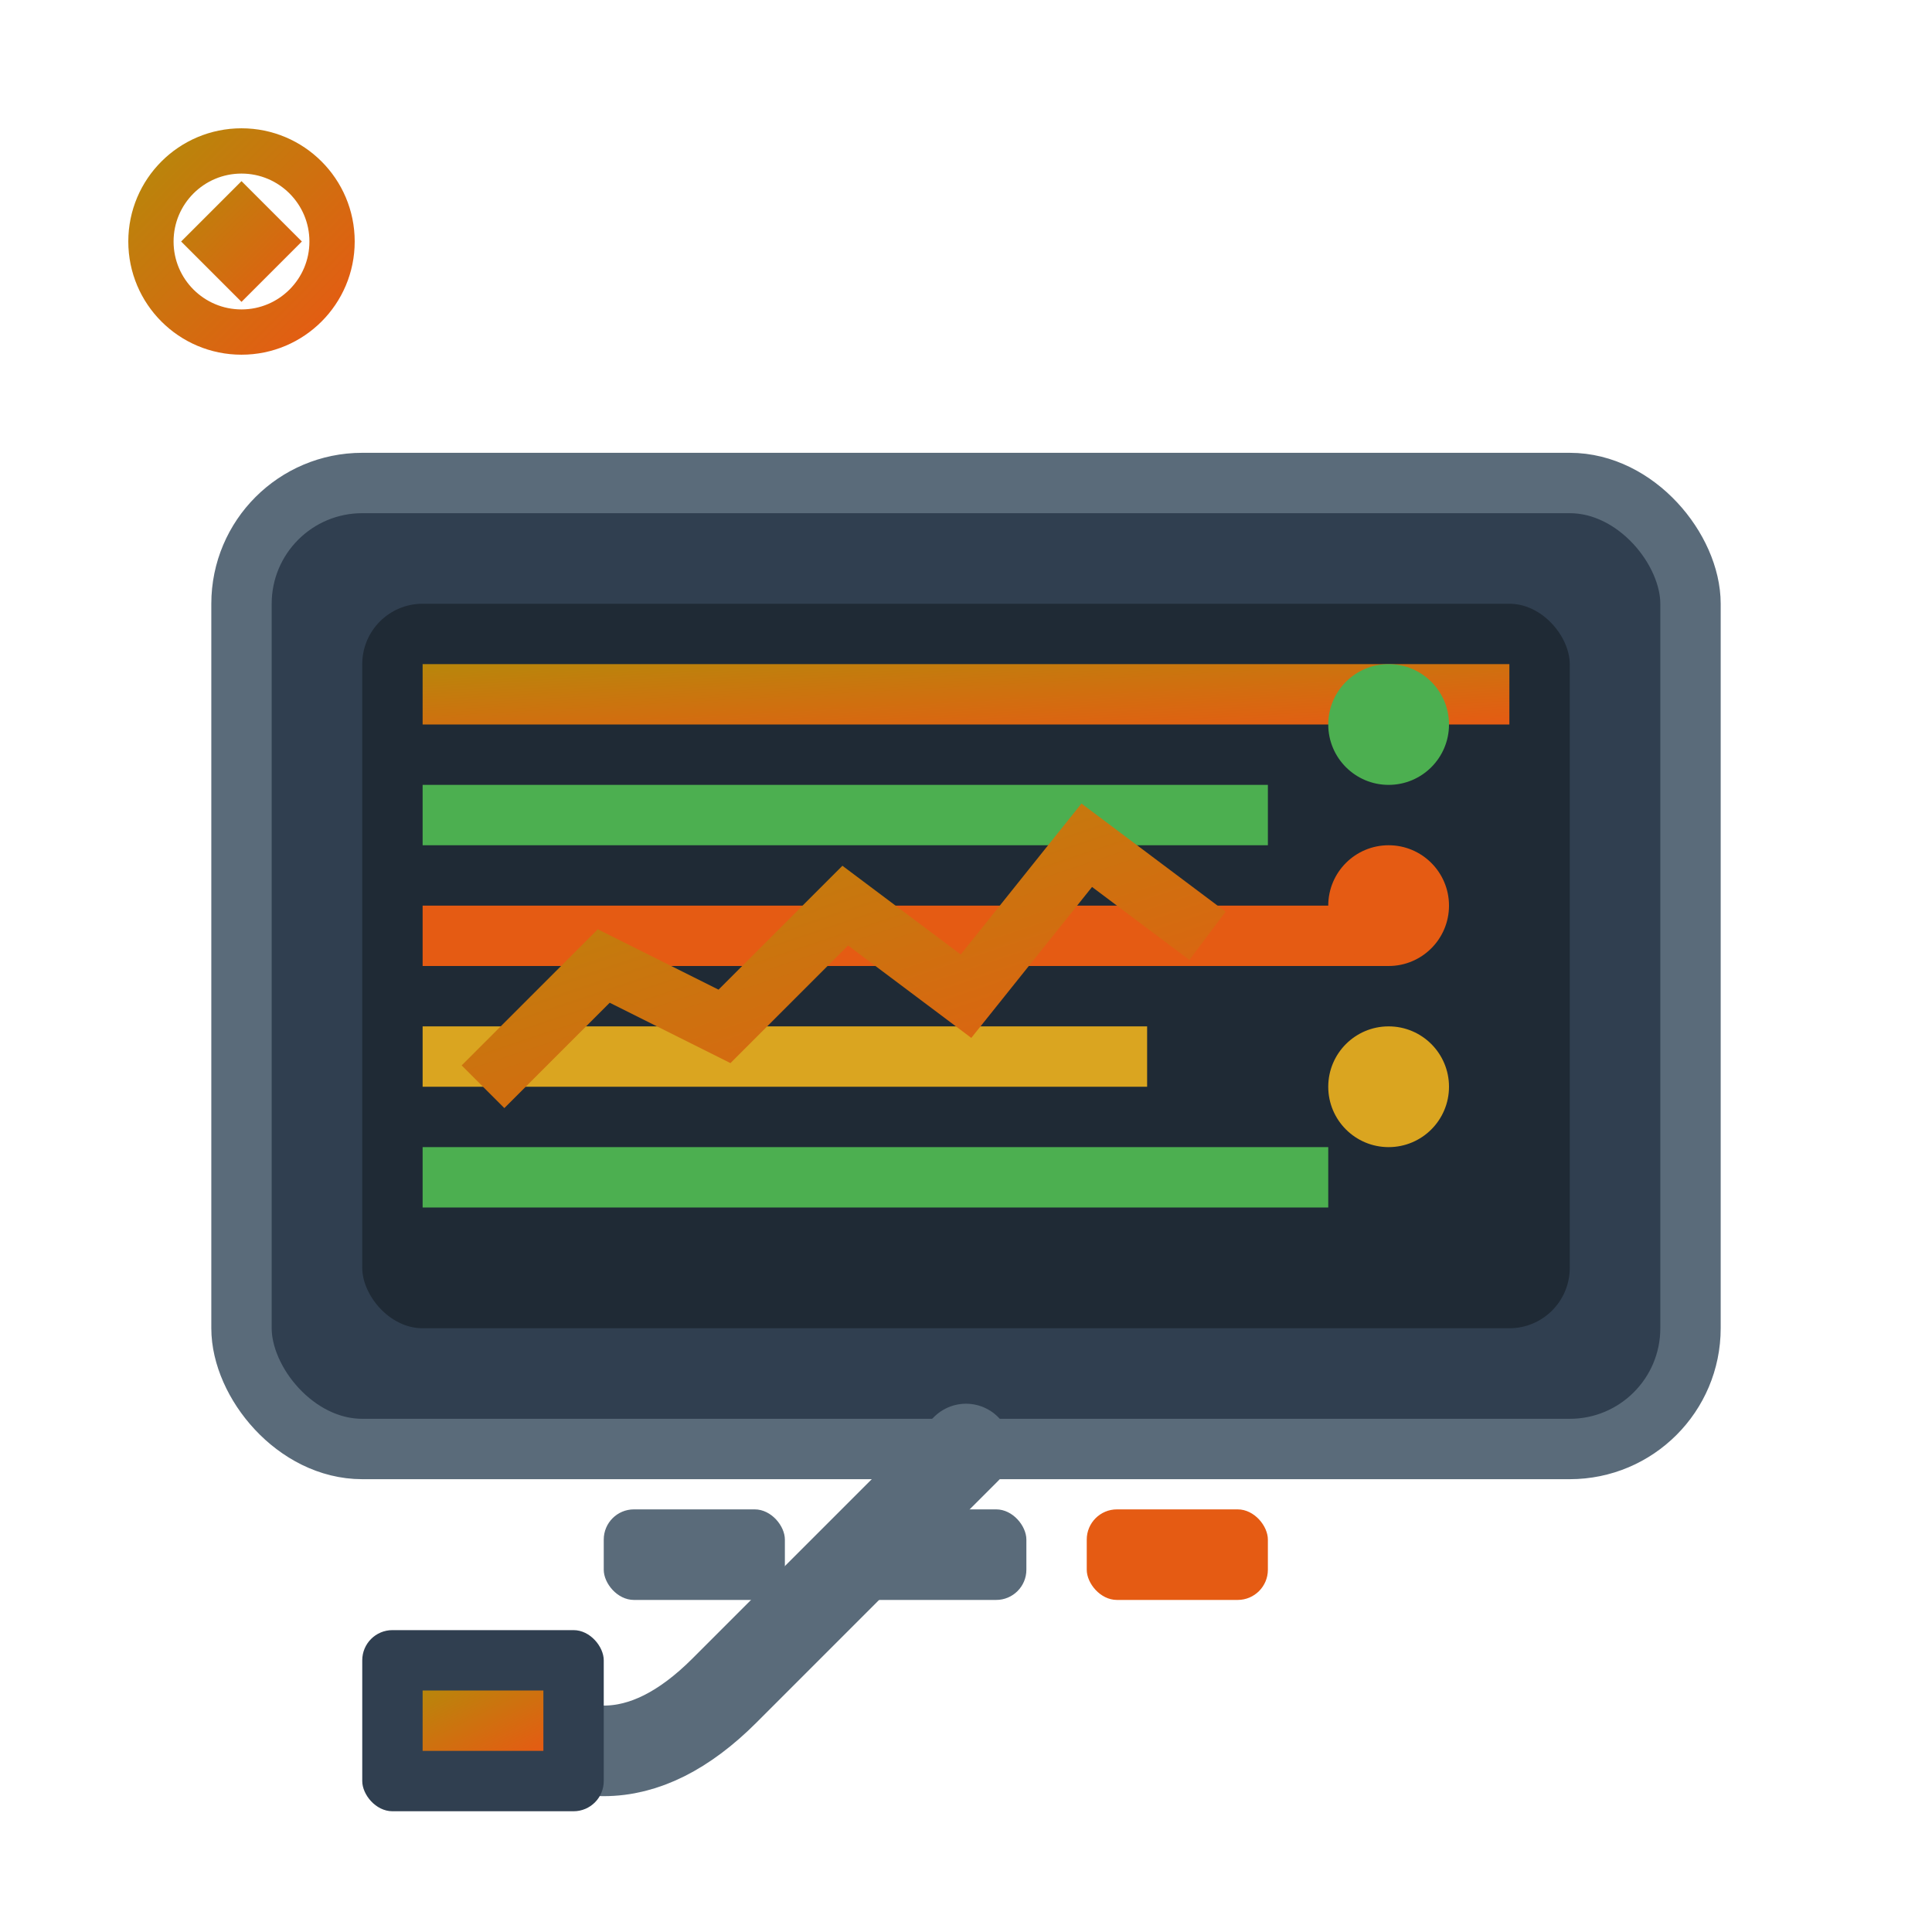 <svg width="64" height="64" viewBox="0 0 64 64" fill="none" xmlns="http://www.w3.org/2000/svg">
  <defs>
    <linearGradient id="diagnosticGradient" x1="0%" y1="0%" x2="100%" y2="100%">
      <stop offset="0%" style="stop-color:#B8860B;stop-opacity:1" />
      <stop offset="100%" style="stop-color:#E55B13;stop-opacity:1" />
    </linearGradient>
  </defs>
  
  <!-- Computer/Scanner base -->
  <rect x="8" y="16" width="48" height="32" rx="4" fill="#303F50" stroke="#5A6B7A" stroke-width="2"/>
  
  <!-- Screen -->
  <rect x="12" y="20" width="40" height="24" rx="2" fill="#1F2A35"/>
  
  <!-- Screen content - diagnostic readout -->
  <rect x="14" y="22" width="36" height="2" fill="url(#diagnosticGradient)"/>
  <rect x="14" y="26" width="28" height="2" fill="#4CAF50"/>
  <rect x="14" y="30" width="32" height="2" fill="#E55B13"/>
  <rect x="14" y="34" width="24" height="2" fill="#DAA520"/>
  <rect x="14" y="38" width="30" height="2" fill="#4CAF50"/>
  
  <!-- Status indicators -->
  <circle cx="46" cy="24" r="2" fill="#4CAF50"/>
  <circle cx="46" cy="30" r="2" fill="#E55B13"/>
  <circle cx="46" cy="36" r="2" fill="#DAA520"/>
  
  <!-- Cable -->
  <path d="M32 48 Q28 52 24 56 Q20 60 16 56" 
        fill="none" stroke="#5A6B7A" stroke-width="3" stroke-linecap="round"/>
  
  <!-- OBD connector -->
  <rect x="12" y="54" width="8" height="6" rx="1" fill="#303F50"/>
  <rect x="14" y="56" width="4" height="2" fill="url(#diagnosticGradient)"/>
  
  <!-- Control buttons -->
  <rect x="20" y="50" width="6" height="3" rx="1" fill="#5A6B7A"/>
  <rect x="28" y="50" width="6" height="3" rx="1" fill="#5A6B7A"/>
  <rect x="36" y="50" width="6" height="3" rx="1" fill="#E55B13"/>
  
  <!-- Data visualization -->
  <g transform="translate(16, 24)">
    <polyline points="0,12 4,8 8,10 12,6 16,9 20,4 24,7" 
              fill="none" stroke="url(#diagnosticGradient)" stroke-width="2"/>
  </g>
  
  <!-- Diagnostic icon -->
  <g transform="translate(4, 4)">
    <circle cx="4" cy="4" r="3" fill="none" stroke="url(#diagnosticGradient)" stroke-width="1.5"/>
    <path d="M2 4 L4 2 L6 4 L4 6 Z" fill="url(#diagnosticGradient)"/>
  </g>
</svg>
